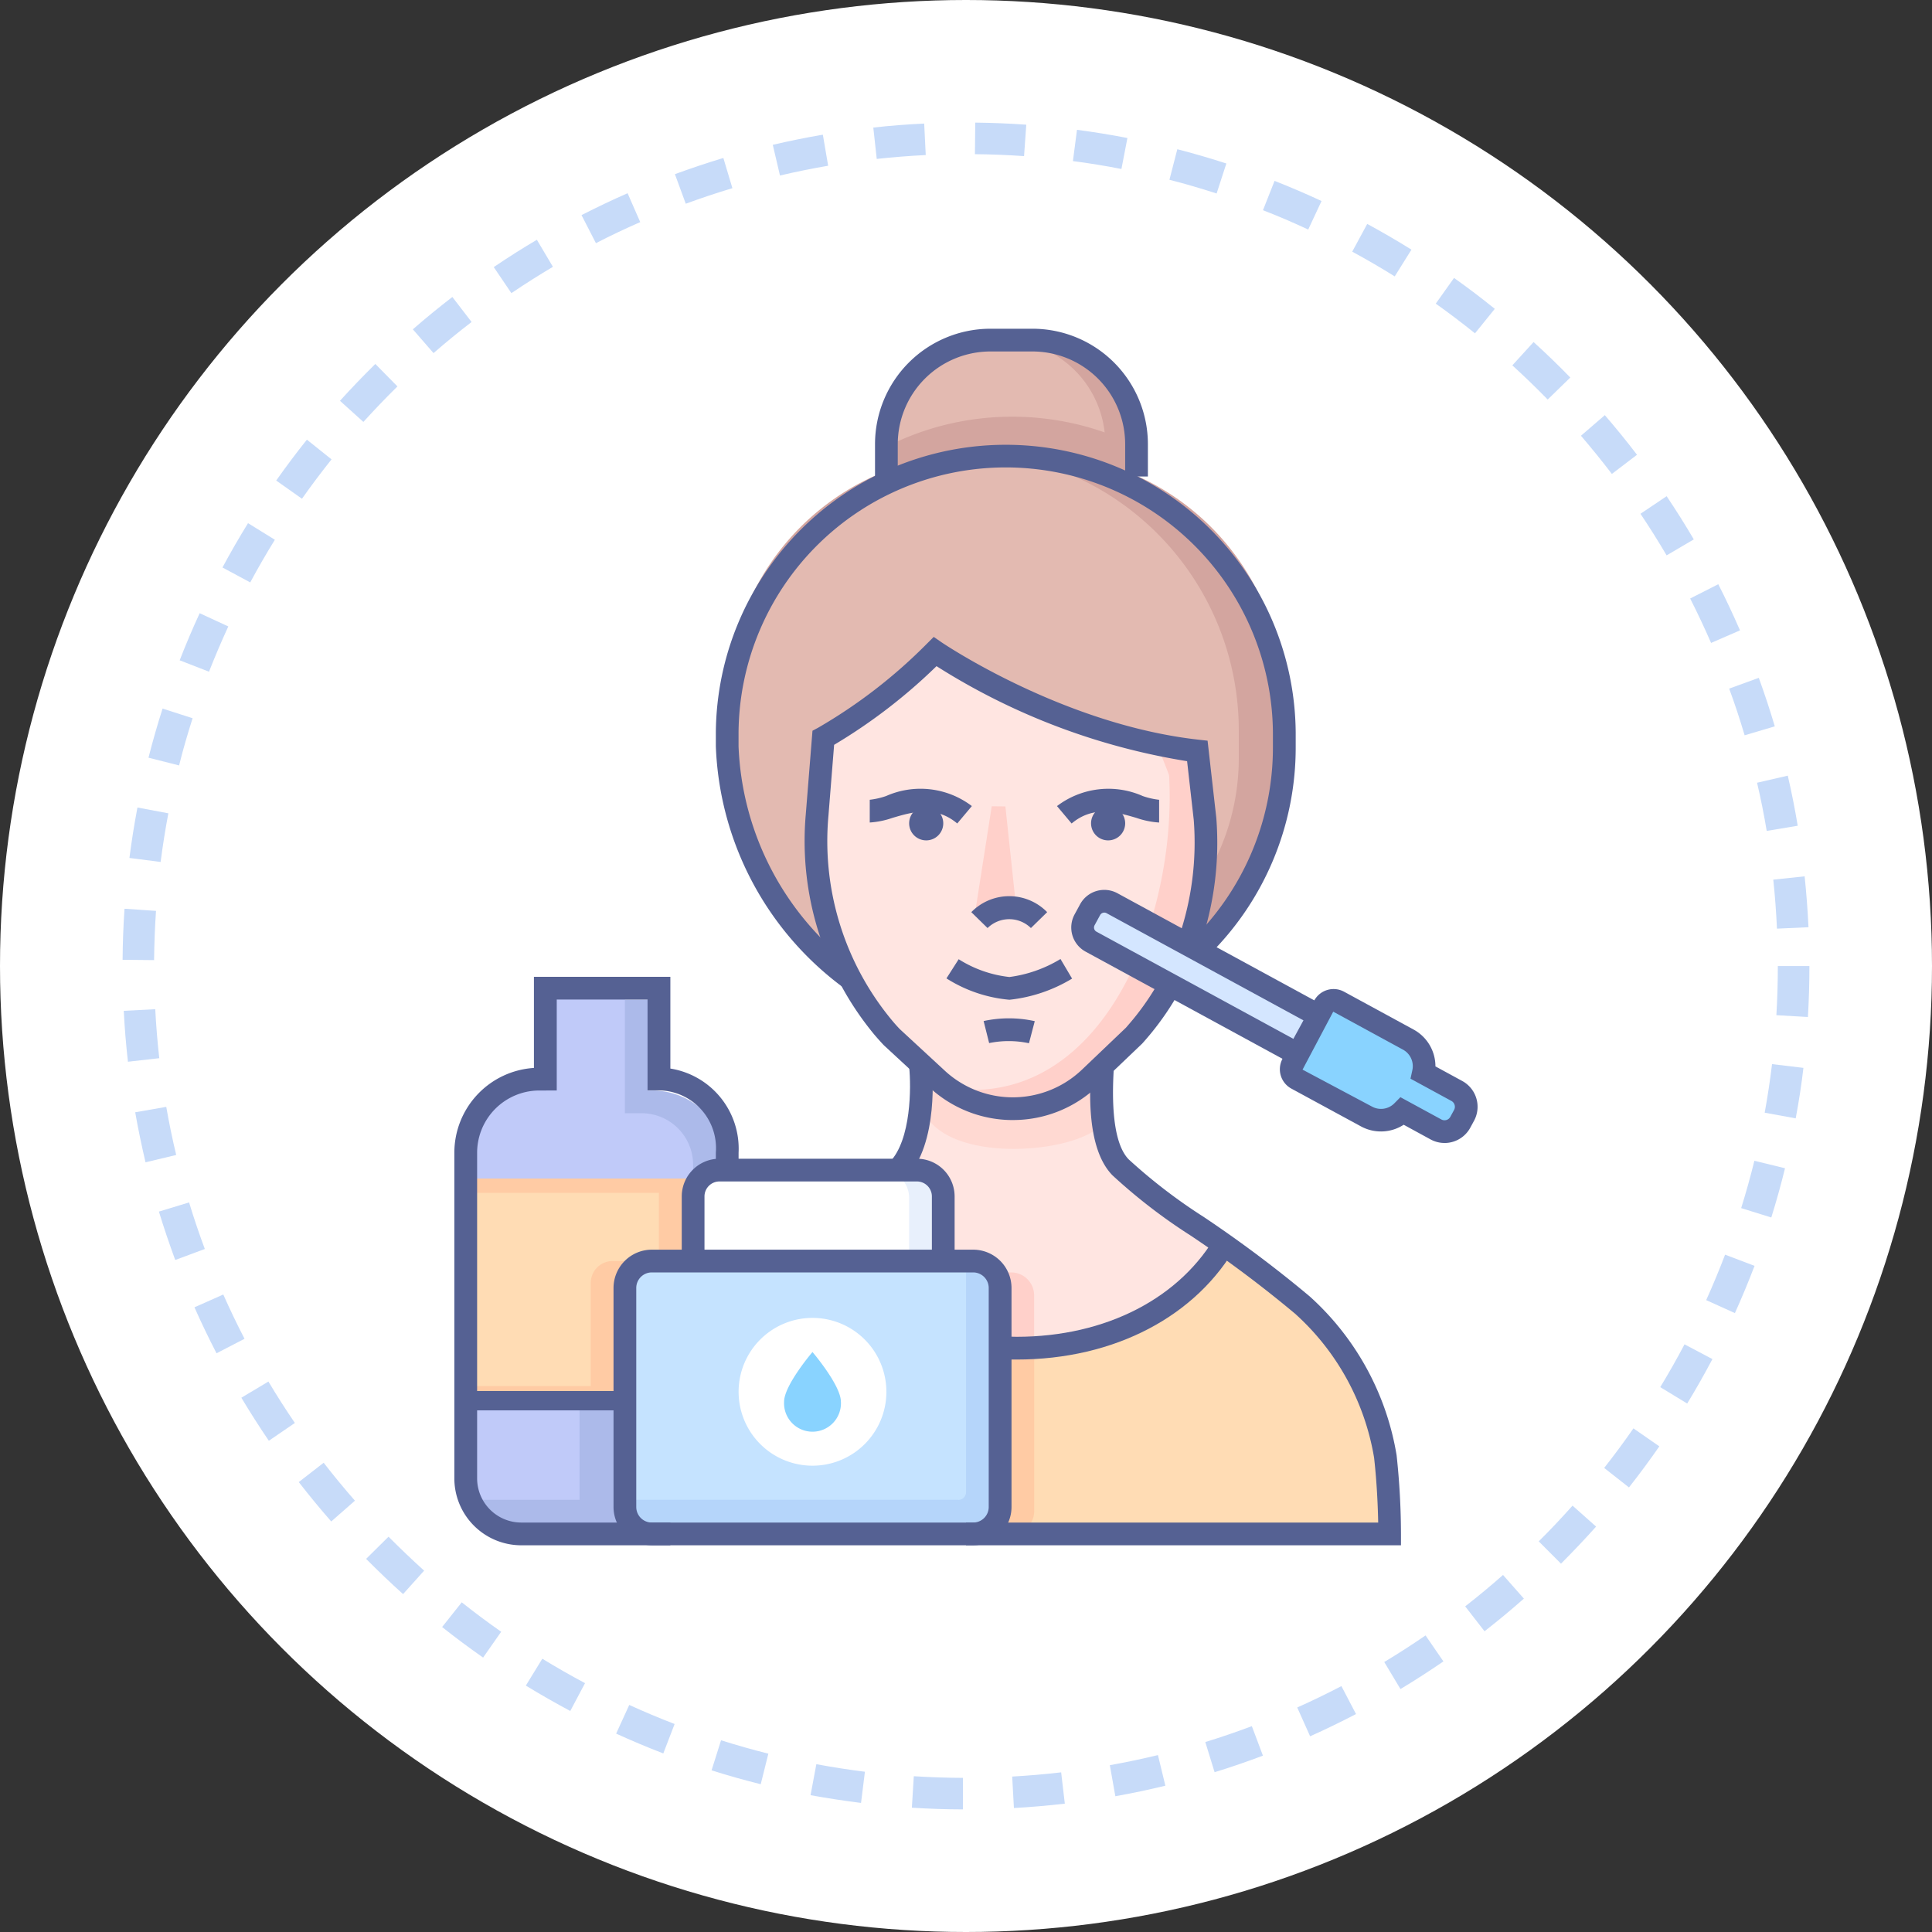 <svg xmlns="http://www.w3.org/2000/svg" width="100" height="100" viewBox="0 0 100 100">
  <rect x="0" y="0" width="100" height="100" fill="#333333" stroke="none"/>
  <g id="major_icon01" transform="translate(-3907 -2827)">
    <circle id="타원_50" data-name="타원 50" cx="50" cy="50" r="50" transform="translate(3907 2827)" fill="#fff"/>
    <g id="그룹_8780" data-name="그룹 8780" transform="translate(3929 2842.325)">
      <g id="그룹_8781" data-name="그룹 8781" transform="translate(1.517 1.69)">
        <path id="패스_26114" data-name="패스 26114" d="M54.94,91.464a13.479,13.479,0,0,0-4.292-7.837c-1.448-1.24-2.874-2.285-4.191-3.208a13.132,13.132,0,0,1-10.508,5.662c-5.22,0-9.575-3.156-11.083-5.492-1.25.882-2.591,1.873-3.951,3.038-1.88,1.611-3.948,6.748-4.293,9.779-.235,2.066-.222,2.067-.222,2.067H55.161a38,38,0,0,0-.222-4.009" transform="translate(-6.749 -33.092)" fill="#ffdcb4"/>
        <path id="패스_26115" data-name="패스 26115" d="M46.639,1h-4.33A4.309,4.309,0,0,0,38,5.308V8.062H50.947V5.308A4.309,4.309,0,0,0,46.639,1" transform="translate(-15.637 -0.412)" fill="#d3a59f"/>
        <path id="패스_26116" data-name="패스 26116" d="M42.166,38.659h-7.5A10.671,10.671,0,0,1,24,27.989V23.947A12.947,12.947,0,0,1,36.947,11h2.943A12.947,12.947,0,0,1,52.836,23.947v4.042a10.67,10.67,0,0,1-10.67,10.67" transform="translate(-9.876 -4.527)" fill="#d3a59f"/>
        <path id="패스_26117" data-name="패스 26117" d="M44.514,4.965a14.417,14.417,0,0,1,4.782.814A5.363,5.363,0,0,0,43.966,1h-.6A5.363,5.363,0,0,0,38,6.364v.155a14.372,14.372,0,0,1,6.514-1.554" transform="translate(-15.637 -0.412)" fill="#e3bab1"/>
        <path id="패스_26118" data-name="패스 26118" d="M38.578,38.625a11.9,11.9,0,0,0,11.9-11.9V25.313a14.412,14.412,0,0,0-13.241-14.4A14.412,14.412,0,0,0,24,25.313v1.407a11.9,11.9,0,0,0,11.9,11.9Z" transform="translate(-9.876 -4.492)" fill="#e3bab1"/>
        <path id="패스_26119" data-name="패스 26119" d="M51.619,33.8a17.619,17.619,0,0,1-1.6,12.028c-1.715,3.114-4.724,6.233-8.032,6.233-3.46,0-7.068-3.047-8.693-6.9A24.406,24.406,0,0,1,31.962,33.17a39.052,39.052,0,0,0,6.09-4.1C43.693,31.825,49,34.227,51.619,33.8" transform="translate(-13.072 -11.961)" fill="#ffe5e1"/>
        <path id="패스_26120" data-name="패스 26120" d="M51.884,74c-.965-.607-4.647-3.458-5.514-4.946s-.5-4.282-.5-4.282a6.4,6.4,0,0,1-4.813,2.194,7.529,7.529,0,0,1-4.131-1.6,6.809,6.809,0,0,1-.777,3.843c-.72,1.439-4.765,3.475-5.886,4.264,1.133,2.355,5.76,6.023,11.387,6.023s9.519-3.542,10.23-5.5" transform="translate(-12.455 -26.653)" fill="#ffe5e1"/>
        <path id="패스_26121" data-name="패스 26121" d="M56.16,36.461a5.932,5.932,0,0,1-1.99-.434c.5,1.141.777,1.909.777,1.909.4,6.943-3,16.289-10.188,16.289a7.1,7.1,0,0,1-1.131-.095,6.939,6.939,0,0,0,3.241.8c7.184,0,10.586-9.346,10.188-16.289,0,0-.315-.889-.9-2.178" transform="translate(-17.953 -14.825)" fill="#ffd0ca"/>
        <path id="패스_26122" data-name="패스 26122" d="M50.568,68.476l-.209-2.432c-3.13,2.166-6.26,2-8.59.264,0,.015-.069,1.8-.069,1.8,1.634,2.2,7.373,1.733,8.868.367" transform="translate(-17.16 -27.177)" fill="#ffd9d2"/>
        <path id="패스_26123" data-name="패스 26123" d="M47.881,46.924l-2.11.7L46.65,42l.707.007Z" transform="translate(-18.835 -17.283)" fill="#ffd0ca"/>
        <path id="패스_26124" data-name="패스 26124" d="M48.576,83H48v4.171c.233.015.467.031.7.031.363,0,.714-.022,1.061-.056V84.189A1.189,1.189,0,0,0,48.576,83" transform="translate(-19.752 -34.155)" fill="#ffd0ca"/>
        <path id="패스_26125" data-name="패스 26125" d="M57.766,42.883A.883.883,0,1,1,56.883,42a.883.883,0,0,1,.883.883" transform="translate(-23.044 -17.283)" fill="#556193"/>
        <path id="패스_26126" data-name="패스 26126" d="M40,42.883A.883.883,0,1,0,40.883,42a.883.883,0,0,0-.883.883" transform="translate(-16.46 -17.283)" fill="#556193"/>
        <path id="패스_26127" data-name="패스 26127" d="M10.416,63.708V59h-5.3v4.5A4,4,0,0,0,1,67.362V83.835a2.825,2.825,0,0,0,2.824,2.824H14.535V67.592a3.884,3.884,0,0,0-3.884-3.884Z" transform="translate(-0.412 -24.279)" fill="#acbaea"/>
        <path id="패스_26128" data-name="패스 26128" d="M12.77,84.482V67.141A2.668,2.668,0,0,0,10.1,64.473H9.239V58H5.119v4.634A4.048,4.048,0,0,0,1,66.607V83.58a2.9,2.9,0,0,0,.156.9Z" transform="translate(-0.412 -23.867)" fill="#c0caf9"/>
        <rect id="사각형_15086" data-name="사각형 15086" width="2" height="6" transform="translate(6.482 54.985)" fill="#acbaea"/>
        <rect id="사각형_15087" data-name="사각형 15087" width="13" height="11" transform="translate(0.482 43.985)" fill="#ffcba4"/>
        <path id="패스_26129" data-name="패스 26129" d="M11,76H1V86H7.473V80.66A1.129,1.129,0,0,1,8.6,79.531H11Z" transform="translate(-0.412 -31.274)" fill="#ffdcb4"/>
        <path id="패스_26130" data-name="패스 26130" d="M48,89.97v9.424h.576A1.189,1.189,0,0,0,49.766,98.2V89.945c-.346.034-.7.056-1.061.056-.238,0-.471-.016-.7-.031" transform="translate(-19.752 -37.012)" fill="#ffcba4"/>
        <path id="패스_26131" data-name="패스 26131" d="M33.078,96.124H16.342A1.342,1.342,0,0,1,15,94.781V83.343A1.342,1.342,0,0,1,16.342,82H33.078a1.343,1.343,0,0,1,1.343,1.343V94.781a1.343,1.343,0,0,1-1.343,1.343" transform="translate(-6.173 -33.743)" fill="#b5d5fa"/>
        <path id="패스_26132" data-name="패스 26132" d="M32.258,94.358H15.4a.4.4,0,0,1-.4-.4V83.482A1.482,1.482,0,0,1,16.482,82H32.258a.4.4,0,0,1,.4.4V93.962a.4.4,0,0,1-.4.4" transform="translate(-6.173 -33.743)" fill="#c5e3ff"/>
        <path id="패스_26133" data-name="패스 26133" d="M32.513,74H22.434A1.434,1.434,0,0,0,21,75.434v3.274H33.947V75.434A1.434,1.434,0,0,0,32.513,74" transform="translate(-8.642 -30.451)" fill="#e8f0fc"/>
        <path id="패스_26134" data-name="패스 26134" d="M30.747,74H22.434A1.434,1.434,0,0,0,21,75.434v3.274H32.181V75.434A1.434,1.434,0,0,0,30.747,74" transform="translate(-8.642 -30.451)" fill="#fff"/>
        <path id="패스_26135" data-name="패스 26135" d="M66.383,58.257,55.606,52.391a.759.759,0,0,1-.3-1.029l.358-.657a.758.758,0,0,1,1.029-.3l10.777,5.866Z" transform="translate(-22.719 -20.702)" fill="#d4e6ff"/>
        <path id="패스_26136" data-name="패스 26136" d="M82.18,63.762l-1.731-.942a1.566,1.566,0,0,0-.777-1.713l-3.61-1.965a.55.55,0,0,0-.746.22l-1.641,3.014a.55.55,0,0,0,.22.746l3.61,1.965a1.565,1.565,0,0,0,1.86-.277l1.731.942a.931.931,0,0,0,1.264-.373l.193-.354a.932.932,0,0,0-.373-1.264" transform="translate(-30.29 -24.309)" fill="#89d3ff"/>
        <path id="패스_26137" data-name="패스 26137" d="M32.651,90.825A3.825,3.825,0,1,1,28.825,87a3.825,3.825,0,0,1,3.825,3.825" transform="translate(-10.288 -35.801)" fill="#fff"/>
        <path id="패스_26138" data-name="패스 26138" d="M31.943,92.575a1.473,1.473,0,1,1-2.942,0C29,91.721,30.471,90,30.471,90s1.471,1.721,1.471,2.575" transform="translate(-11.934 -37.035)" fill="#89d3ff"/>
        <path id="패스_26139" data-name="패스 26139" d="M53.76,42.262l-.756-.9a4.392,4.392,0,0,1,4.44-.519,3.957,3.957,0,0,0,.846.193v1.177a4.433,4.433,0,0,1-1.176-.24c-1.045-.306-2.231-.652-3.353.29" transform="translate(-21.811 -16.654)" fill="#556193"/>
        <path id="패스_26140" data-name="패스 26140" d="M41.064,42.262c-1.122-.942-2.306-.6-3.353-.29a4.432,4.432,0,0,1-1.176.24V41.035a3.965,3.965,0,0,0,.846-.193,4.391,4.391,0,0,1,4.439.519Z" transform="translate(-15.034 -16.654)" fill="#556193"/>
        <path id="패스_26141" data-name="패스 26141" d="M48.554,51.558a1.6,1.6,0,0,0-2.244,0l-.841-.823a2.743,2.743,0,0,1,3.926,0Z" transform="translate(-18.711 -20.537)" fill="#556193"/>
        <path id="패스_26142" data-name="패스 26142" d="M49.005,86.073c-.215,0-.429,0-.644-.015l.053-1.176q.295.013.591.014c4.629,0,8.517-2.013,10.4-5.384l1.028.574c-2.093,3.749-6.365,5.987-11.427,5.987" transform="translate(-19.901 -32.719)" fill="#556193"/>
        <path id="패스_26143" data-name="패스 26143" d="M41.593,52.113a6.341,6.341,0,0,1-4.32-1.691L34.91,48.237c-.188-.2-.34-.371-.488-.545a15.715,15.715,0,0,1-3.548-11.413l.346-4.317.285-.152a26.82,26.82,0,0,0,5.645-4.36l.345-.345.4.276c.062.042,6.289,4.262,13.308,5.044l.467.052.451,3.988a16.338,16.338,0,0,1-.857,6.661l-1.11-.393a15.123,15.123,0,0,0,.8-6.156l-.344-3.039A34.356,34.356,0,0,1,37.64,28.619a28.387,28.387,0,0,1-5.3,4.072l-.295,3.683a14.529,14.529,0,0,0,3.271,10.555q.2.242.423.476l2.33,2.153a5.185,5.185,0,0,0,7.1-.055l2.273-2.168c.107-.121.241-.279.374-.438a13.6,13.6,0,0,0,1.368-2.007l1.028.573a14.677,14.677,0,0,1-1.487,2.182q-.214.259-.437.508l-2.305,2.2a6.333,6.333,0,0,1-4.392,1.759" transform="translate(-12.683 -11.154)" fill="#556193"/>
        <path id="패스_26144" data-name="패스 26144" d="M67.515,89.733H45V88.556H66.336c-.014-.722-.061-2.019-.212-3.354a12.868,12.868,0,0,0-4.091-7.457A62.7,62.7,0,0,0,56.626,73.7a28.756,28.756,0,0,1-4.045-3.118c-1.336-1.367-1.178-4.291-1.11-5.54l1.179.009c-.052.96-.2,3.711.773,4.708a28.129,28.129,0,0,0,3.872,2.972,63.8,63.8,0,0,1,5.5,4.123,14.164,14.164,0,0,1,4.494,8.218,38.269,38.269,0,0,1,.226,4.08Z" transform="translate(-18.518 -26.764)" fill="#556193"/>
        <path id="패스_26145" data-name="패스 26145" d="M39.127,70.611l-.842-.823c1.127-1.152,1.113-3.929,1.012-4.9l1.171-.121c.017.165.4,4.067-1.341,5.846" transform="translate(-15.754 -26.651)" fill="#556193"/>
        <path id="패스_26146" data-name="패스 26146" d="M29.647,38.25A16.271,16.271,0,0,1,23,25.725v-.719a15.007,15.007,0,0,1,30.013,0v.719a15.086,15.086,0,0,1-4.7,11.013l-.813-.852a13.918,13.918,0,0,0,4.334-10.161v-.719a13.83,13.83,0,0,0-27.659,0v.719A15.06,15.06,0,0,0,30.346,37.3Z" transform="translate(-9.465 -4.115)" fill="#556193"/>
        <path id="패스_26147" data-name="패스 26147" d="M51.124,7.65H49.947V5.97a4.8,4.8,0,0,0-4.793-4.793H42.97A4.8,4.8,0,0,0,38.177,5.97V7.65H37V5.97A5.977,5.977,0,0,1,42.97,0h2.184a5.977,5.977,0,0,1,5.97,5.97Z" transform="translate(-15.226 0)" fill="#556193"/>
        <path id="패스_26148" data-name="패스 26148" d="M65.709,58.379,55,52.55a1.422,1.422,0,0,1-.569-1.93l.285-.524a1.424,1.424,0,0,1,1.93-.57l10.711,5.83-.563,1.033-10.71-5.83a.246.246,0,0,0-.334.1l-.285.524a.247.247,0,0,0-.02.188.243.243,0,0,0,.118.146l10.711,5.83Z" transform="translate(-22.326 -20.308)" fill="#556193"/>
        <path id="패스_26149" data-name="패스 26149" d="M81.129,66.043a1.5,1.5,0,0,1-.724-.185L79.016,65.1a2.169,2.169,0,0,1-2.2.091L73.2,63.228a1.139,1.139,0,0,1-.455-1.544l1.641-3.014a1.14,1.14,0,0,1,1.544-.456l3.61,1.965a2.168,2.168,0,0,1,1.119,1.9l1.388.756a1.52,1.52,0,0,1,.608,2.062l-.192.354a1.51,1.51,0,0,1-.905.732,1.534,1.534,0,0,1-.432.062m-2.28-2.372,2.119,1.153a.343.343,0,0,0,.466-.138l.192-.354a.343.343,0,0,0-.137-.466l-2.118-1.153.094-.431a.974.974,0,0,0-.483-1.072l-3.61-1.965-1.588,3,3.595,1.913a.972.972,0,0,0,1.162-.175Z" transform="translate(-29.878 -23.898)" fill="#556193"/>
        <path id="패스_26150" data-name="패스 26150" d="M11.181,86.425H3.461A3.465,3.465,0,0,1,0,82.964V66.106a4.4,4.4,0,0,1,4.119-4.389V57h7.062v4.749a4.2,4.2,0,0,1,3.531,4.357V67H13.535v-.9a2.989,2.989,0,0,0-2.943-3.221H10V58.177H5.3v4.708H4.4a3.224,3.224,0,0,0-3.221,3.221V82.964a2.287,2.287,0,0,0,2.284,2.284h7.721Z" transform="translate(0 -23.456)" fill="#556193"/>
        <path id="패스_26151" data-name="패스 26151" d="M32.615,96.3H15.982A1.984,1.984,0,0,1,14,94.319V82.982A1.984,1.984,0,0,1,15.982,81H32.615A1.984,1.984,0,0,1,34.6,82.982V94.319A1.984,1.984,0,0,1,32.615,96.3M15.982,82.177a.805.805,0,0,0-.805.805V94.319a.805.805,0,0,0,.805.805H32.615a.806.806,0,0,0,.805-.805V82.982a.806.806,0,0,0-.805-.805Z" transform="translate(-5.761 -33.332)" fill="#556193"/>
        <path id="패스_26152" data-name="패스 26152" d="M34.124,78.3H32.947V74.951a.775.775,0,0,0-.774-.774H21.951a.775.775,0,0,0-.774.774V78.3H20V74.951A1.953,1.953,0,0,1,21.951,73H32.173a1.953,1.953,0,0,1,1.951,1.951Z" transform="translate(-8.23 -30.04)" fill="#556193"/>
        <rect id="사각형_15088" data-name="사각형 15088" width="13" transform="translate(0.482 43.985)" fill="#556193"/>
        <rect id="사각형_15089" data-name="사각형 15089" width="8" height="1" transform="translate(0.482 54.985)" fill="#556193"/>
        <path id="패스_26153" data-name="패스 26153" d="M46.541,57.544a7.253,7.253,0,0,1-3.259-1.106l.633-.992a6.166,6.166,0,0,0,2.626.921,6.794,6.794,0,0,0,2.644-.932l.6,1.014a7.855,7.855,0,0,1-3.241,1.095" transform="translate(-17.811 -22.812)" fill="#556193"/>
        <path id="패스_26154" data-name="패스 26154" d="M48.9,61.943a5.013,5.013,0,0,0-2.061-.008l-.286-1.141A6.177,6.177,0,0,1,49.2,60.8Z" transform="translate(-19.158 -24.96)" fill="#556193"/>
      </g>
    </g>
    <path id="패스_26155" data-name="패스 26155" d="M43.494,87.308c-.873,0-1.762-.033-2.641-.088l.1-1.629c.846.053,1.7.082,2.543.085Zm2.641-.071-.089-1.629c.835-.046,1.687-.119,2.534-.218l.19,1.621c-.88.1-1.766.179-2.635.226m-7.913-.264c-.868-.108-1.747-.244-2.613-.4l.3-1.605c.833.156,1.678.287,2.514.391Zm13.163-.347L51.1,85.02c.827-.148,1.665-.324,2.49-.523l.384,1.585c-.857.207-1.727.391-2.587.544m-18.357-.621c-.845-.21-1.7-.452-2.544-.719l.49-1.556c.812.256,1.636.49,2.449.693Zm23.492-.623-.481-1.56c.81-.25,1.621-.526,2.409-.823l.574,1.527c-.818.308-1.66.6-2.5.856m-28.537-.971c-.823-.317-1.645-.662-2.441-1.026l.679-1.484c.765.35,1.555.682,2.348.987Zm33.479-.888-.667-1.49c.768-.343,1.537-.716,2.287-1.107l.756,1.447c-.779.406-1.579.794-2.376,1.151m-38.294-1.31c-.769-.41-1.544-.852-2.3-1.314l.853-1.391c.726.445,1.47.87,2.211,1.264Zm42.972-1.134-.841-1.4c.716-.431,1.435-.894,2.138-1.377l.925,1.345c-.729.5-1.477.983-2.221,1.43M18.661,79.45c-.722-.505-1.436-1.036-2.122-1.581l1.015-1.279c.659.524,1.346,1.036,2.042,1.523Zm51.832-1.363-1-1.288c.667-.519,1.326-1.066,1.958-1.625l1.08,1.224c-.658.58-1.341,1.148-2.034,1.688M14.518,76.164c-.65-.583-1.294-1.2-1.913-1.823l1.16-1.148c.6.6,1.217,1.194,1.843,1.757Zm59.936-1.572L73.3,73.434c.6-.593,1.186-1.216,1.749-1.849l1.219,1.085c-.586.657-1.2,1.3-1.817,1.921M10.8,72.405c-.573-.654-1.138-1.34-1.681-2.039l1.289-1c.523.674,1.068,1.335,1.618,1.963ZM77.97,70.643l-1.283-1.009c.524-.667,1.034-1.355,1.514-2.048l1.341.931c-.5.719-1.028,1.435-1.572,2.126m-70.4-2.415C7.075,67.5,6.6,66.755,6.148,66l1.4-.837c.433.725.894,1.446,1.369,2.143ZM80.984,66.3l-1.395-.848c.439-.72.861-1.465,1.257-2.215L82.29,64c-.412.779-.851,1.554-1.306,2.3M4.862,63.7c-.4-.777-.787-1.577-1.142-2.38l1.492-.662c.344.773.713,1.545,1.1,2.291ZM83.454,61.62l-1.487-.672c.349-.775.679-1.568.978-2.353l1.525.58c-.312.818-.654,1.64-1.017,2.445M2.725,58.871c-.3-.82-.588-1.663-.845-2.505l1.562-.475c.246.81.521,1.622.814,2.41Zm82.612-2.2-1.559-.486c.253-.809.482-1.633.684-2.45l1.585.388c-.209.85-.447,1.707-.71,2.548M1.187,53.815c-.2-.858-.384-1.729-.534-2.59l1.608-.28c.144.828.317,1.666.514,2.49ZM86.6,51.54l-1.605-.293c.153-.835.281-1.68.38-2.515L87,48.927c-.1.868-.237,1.748-.4,2.614M.277,48.609c-.1-.879-.172-1.766-.216-2.634l1.63-.085c.042.837.113,1.69.208,2.536Zm86.954-2.315L85.6,46.2c.05-.846.075-1.7.075-2.543H87.31c0,.874-.026,1.763-.078,2.641m-85.6-2.949L0,43.333c.007-.888.04-1.776.1-2.642l1.63.11c-.057.832-.089,1.688-.1,2.543m84-1.623c-.038-.84-.1-1.693-.191-2.537l1.623-.171c.092.876.159,1.762.2,2.634ZM1.973,38.269.354,38.062c.11-.863.25-1.741.415-2.611l1.6.3c-.159.838-.293,1.683-.4,2.514M85.1,36.662c-.139-.83-.305-1.669-.5-2.494l1.59-.366c.2.858.371,1.73.515,2.593ZM2.923,33.272l-1.582-.4c.215-.845.459-1.7.729-2.542l1.554.5c-.259.812-.5,1.634-.7,2.446m81.033-1.563c-.24-.809-.508-1.623-.8-2.417l1.533-.557c.3.825.579,1.67.828,2.511ZM4.476,28.423l-1.521-.592c.319-.82.667-1.641,1.035-2.437l1.482.684c-.353.765-.688,1.555-1,2.345M82.22,26.932c-.335-.77-.7-1.545-1.082-2.3l1.455-.739c.4.783.776,1.588,1.124,2.389ZM6.608,23.8,5.17,23.027c.416-.775.862-1.547,1.323-2.294l1.389.859c-.445.718-.873,1.46-1.274,2.206M79.919,22.4c-.431-.732-.886-1.457-1.354-2.153l1.355-.91c.486.724.96,1.476,1.406,2.236ZM9.284,19.468l-1.333-.941c.506-.718,1.04-1.43,1.589-2.116l1.275,1.02c-.527.659-1.042,1.345-1.53,2.037m67.8-1.284c-.517-.676-1.056-1.34-1.6-1.976l1.235-1.066c.57.659,1.13,1.35,1.666,2.051ZM12.463,15.492,11.252,14.4c.582-.645,1.2-1.287,1.83-1.908l1.144,1.163c-.61.6-1.2,1.218-1.763,1.838m61.3-1.159c-.59-.605-1.206-1.2-1.83-1.769l1.1-1.207c.65.591,1.289,1.208,1.9,1.837Zm-57.666-2.4L15.024,10.7c.659-.574,1.347-1.137,2.045-1.674l.995,1.294c-.672.516-1.335,1.058-1.969,1.61M70,10.907c-.661-.532-1.344-1.049-2.03-1.537l.946-1.33c.712.506,1.422,1.043,2.109,1.6ZM20.126,8.829l-.915-1.351c.729-.492,1.479-.968,2.232-1.414l.831,1.4c-.724.43-1.447.888-2.149,1.362M65.846,7.96c-.723-.45-1.463-.881-2.2-1.28l.777-1.436c.767.416,1.537.863,2.288,1.332ZM24.5,6.24l-.746-1.452c.783-.4,1.585-.783,2.385-1.133l.654,1.495c-.769.337-1.54.7-2.294,1.091m36.869-.706c-.77-.358-1.559-.7-2.342-1l.6-1.519c.814.32,1.632.671,2.432,1.043ZM29.15,4.2l-.562-1.532c.825-.3,1.669-.585,2.508-.837l.468,1.563c-.806.242-1.618.512-2.414.805m27.477-.53c-.8-.259-1.621-.5-2.442-.71l.408-1.581c.854.22,1.708.469,2.538.738Zm-22.6-.929-.373-1.59c.858-.2,1.73-.378,2.592-.524l.274,1.607c-.828.142-1.668.312-2.493.506M51.7,2.4c-.826-.161-1.67-.3-2.511-.408L49.4.373c.875.115,1.753.257,2.61.424ZM39.035,1.88,38.857.257c.876-.1,1.762-.166,2.634-.207l.08,1.63c-.841.04-1.695.108-2.537.2m7.626-.145c-.838-.059-1.694-.093-2.543-.1L44.134,0c.882.01,1.771.046,2.641.108Z" transform="translate(3913.345 2833.346)" fill="#c7dbf9"/>
  </g>
</svg>
